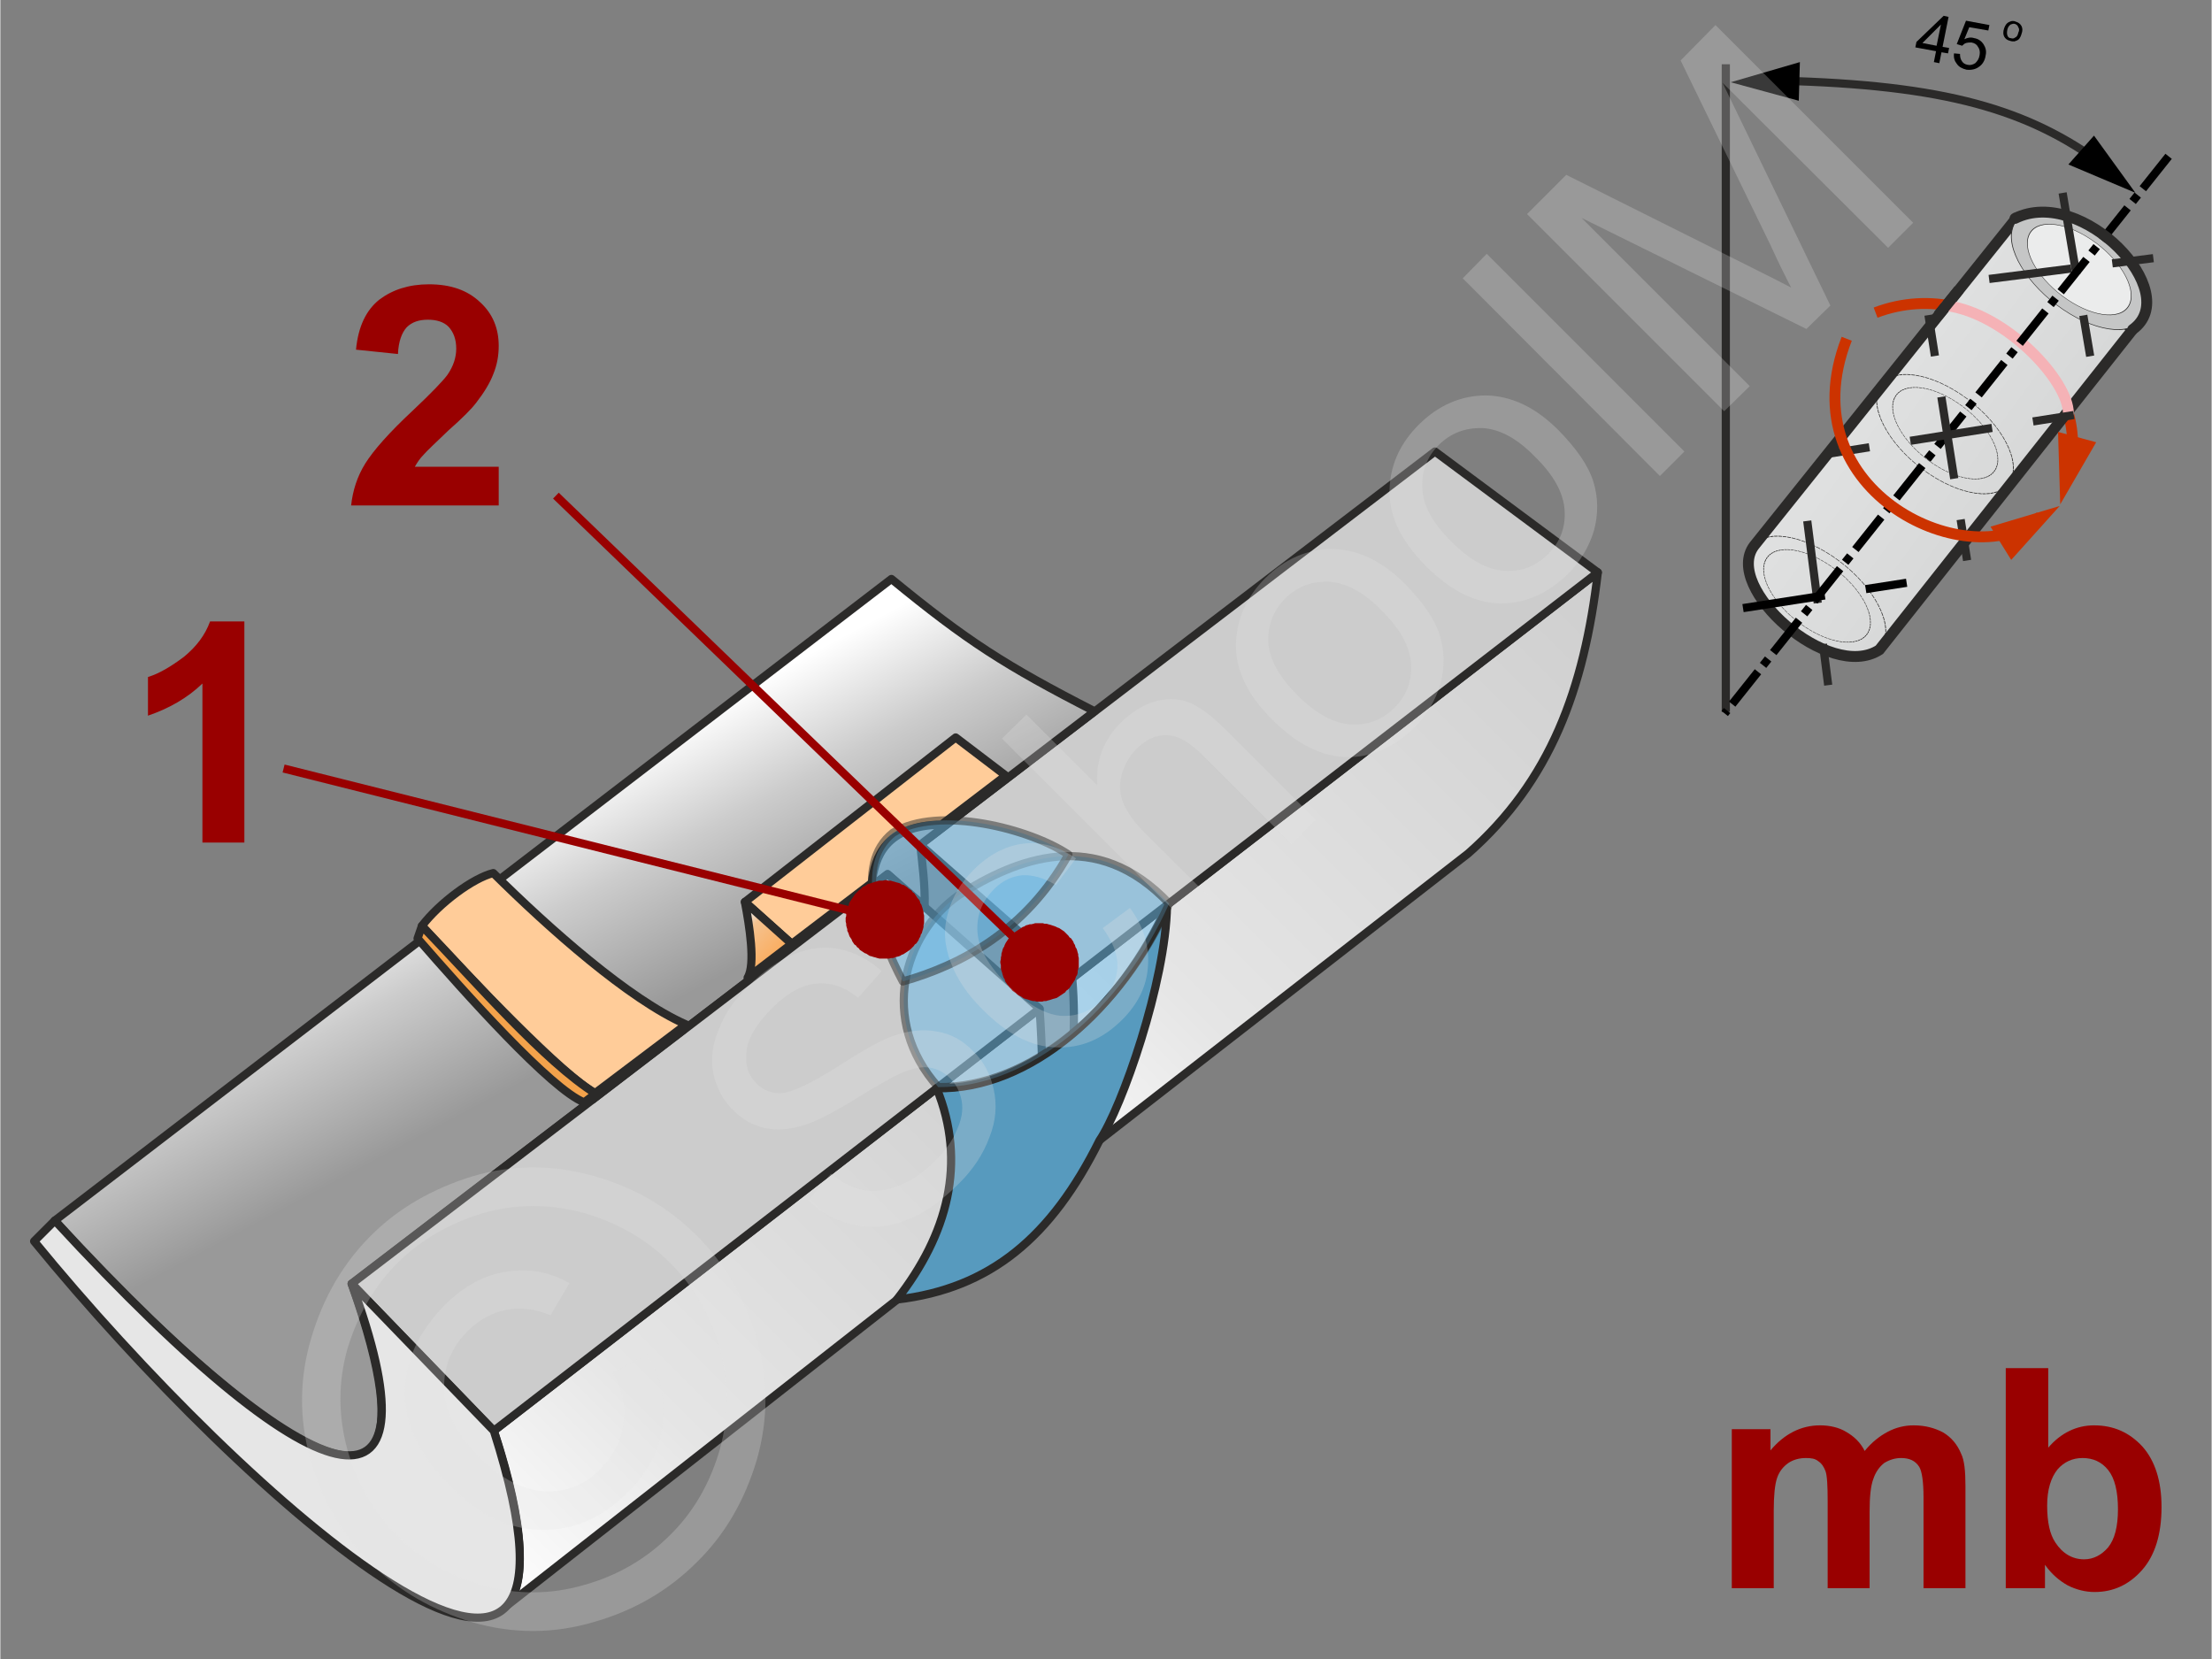 <svg xmlns="http://www.w3.org/2000/svg" width="240px" height="180px" style="shape-rendering:geometricPrecision;text-rendering:geometricPrecision;image-rendering:optimizeQuality;fill-rule:evenodd;clip-rule:evenodd" viewBox="0 0 40.6 30.46" xmlns:xlink="http://www.w3.org/1999/xlink"><rect x="0" y="0" width="40.6" height="30.46" fill="#808080" stroke="none"/><defs><linearGradient id="id0" gradientUnits="userSpaceOnUse" x1="39.94" y1="11.51" x2="30.91" y2="4.93"><stop offset="0" style="stop-opacity:1;stop-color:#c5c6c6"/><stop offset="0.38" style="stop-opacity:1;stop-color:#d8d9d9"/><stop offset="1" style="stop-opacity:1;stop-color:#ebecec"/></linearGradient><linearGradient id="id1" gradientUnits="userSpaceOnUse" x1="30.9" y1="10.48" x2="18.86" y2="22.52"><stop offset="0" style="stop-opacity:1;stop-color:#ccc"/><stop offset="0.702" style="stop-opacity:1;stop-color:#e5e5e5"/><stop offset="1" style="stop-opacity:1;stop-color:white"/></linearGradient><linearGradient id="id2" gradientUnits="userSpaceOnUse" x1="11.56" y1="18.82" x2="9.46" y2="14.88"><stop offset="0" style="stop-opacity:1;stop-color:#999"/><stop offset="0.561" style="stop-opacity:1;stop-color:#ccc"/><stop offset="1" style="stop-opacity:1;stop-color:white"/></linearGradient><linearGradient id="id3" gradientUnits="userSpaceOnUse" xlink:href="#id1" x1="20.78" y1="18.88" x2="9.67" y2="29.99"/><linearGradient id="id4" gradientUnits="userSpaceOnUse" x1="15.02" y1="17.67" x2="13.92" y2="16.57"><stop offset="0" style="stop-opacity:1;stop-color:#f93"/><stop offset="0.851" style="stop-opacity:1;stop-color:#f5c28f"/><stop offset="1" style="stop-opacity:1;stop-color:#ebecec"/></linearGradient></defs><g id="Ebene_x0020_1"><g id="_1886995088"><path d="M18.53 22.22l8.42 -6.55c1.51,-1.33 2.13,-3.02 2.38,-5.16l-9.65 7.45c0.15,1.75 -0.25,3.6 -1.15,4.26l0 0z" style="fill:url(#id1);stroke:#2b2a29;stroke-width:.15;stroke-linejoin:round;stroke-miterlimit:22.926"/><path d="M9.16 29.59l9.08 -7.12c0.95,-1.06 0.94,-2.53 0.84,-3.95l-10.02 7.75c0.38,1.14 0.8,2.89 0.1,3.32l0 0z" style="fill:url(#id3);stroke:#2b2a29;stroke-width:.15;stroke-linejoin:round;stroke-miterlimit:22.926"/><polygon points="19.68,17.96 29.33,10.51 26.34,8.29 16.89,15.51" style="fill:#ccc;stroke:#2b2a29;stroke-width:.15;stroke-linejoin:round;stroke-miterlimit:22.926"/><path d="M16.89 15.51l3.2 -2.45c-1.64,-0.84 -2.34,-1.29 -3.73,-2.43l-15.36 11.78c1.93,2.19 7.81,7.84 5.45,1.16l9.84 -7.52 0.68 0.59c0.01,-0.39 -0.04,-0.76 -0.08,-1.13l0 0z" style="fill:url(#id2);stroke:#2b2a29;stroke-width:.15;stroke-linejoin:round;stroke-miterlimit:22.926"/><polygon points="9.06,26.27 19.08,18.52 16.29,16.05 6.45,23.57" style="fill:#ccc;stroke:#2b2a29;stroke-width:.15;stroke-linejoin:round;stroke-miterlimit:22.926"/><path d="M0.62 22.79c3.89,4.76 10.79,10.85 8.44,3.48l-2.61 -2.7c1.61,4.36 -0.32,4.4 -5.45,-1.16l-0.38 0.38 0 0z" style="fill:#e6e6e6;stroke:#2b2a29;stroke-width:.15;stroke-linejoin:round;stroke-miterlimit:22.926"/><path d="M21.42 16.63c-0.83,1.88 -2.52,3.39 -4.23,3.35 0.56,1.37 0.2,2.69 -0.73,3.88 1.72,-0.2 2.84,-1.15 3.72,-2.92 0.41,-0.6 1.22,-2.91 1.24,-4.31l0 0z" style="fill:#579abe;stroke:#2b2a29;stroke-width:.15;stroke-linejoin:round;stroke-miterlimit:22.926"/><path d="M12.54 18.91c-1.05,-0.45 -2.45,-1.66 -3.48,-2.69 -0.36,0.08 -0.95,0.56 -1.27,0.98 0.86,0.99 2.7,2.78 3.08,2.99l1.67 -1.28z" style="fill:#579abe;stroke:#2b2a29;stroke-width:.15;stroke-linejoin:round;stroke-miterlimit:22.926"/><path d="M12.59 18.81c-1.05,-0.46 -2.51,-1.76 -3.54,-2.78 -0.37,0.09 -0.99,0.55 -1.31,0.97 0.89,0.97 2.62,2.78 3.18,3.07l1.67 -1.26z" style="fill:#fc9;stroke:#2b2a29;stroke-width:.15;stroke-linejoin:round;stroke-miterlimit:22.926"/><path d="M10.93 20.08c-0.94,-0.59 -2.19,-2.04 -3.19,-3.08l-0.08 0.23c0.87,1 2.46,2.78 3.06,3.01l0.21 -0.16 0 0z" style="fill:#f3a24b;stroke:#2b2a29;stroke-width:.15;stroke-linejoin:round;stroke-miterlimit:22.926"/><path d="M18.46 14.24l-1.18 0.9c-1.04,0.02 -1.22,0.6 -1.28,1.07l-1.47 1.12 -0.86 -0.77 3.87 -3.02 0.92 0.7 0 0z" style="fill:#fc9;stroke:#2b2a29;stroke-width:.15;stroke-linecap:round;stroke-linejoin:round;stroke-miterlimit:22.926"/><path d="M13.67 16.56c0.08,0.42 0.2,1.15 0.05,1.39l0.81 -0.62 -0.86 -0.77z" style="fill:url(#id4);stroke:#2b2a29;stroke-width:.15;stroke-linecap:round;stroke-linejoin:round;stroke-miterlimit:22.926"/><path d="M21.46 16.59c-0.87,1.94 -2.55,3.38 -4.24,3.37 -1.1,-1.23 -0.63,-2.81 0.37,-3.52 1.07,-0.68 2.53,-1.27 3.87,0.15z" style="fill:#66b8e8;fill-opacity:.502;stroke:#2b2a29;stroke-width:.15;stroke-linejoin:round;stroke-miterlimit:22.926;stroke-opacity:.502"/><path d="M19.61 15.69c-0.78,1.4 -1.98,2.03 -3.04,2.33 -0.45,-0.85 -0.92,-2.15 -0.18,-2.73 0.84,-0.51 2.52,-0.07 3.22,0.4z" style="fill:#66b8e8;fill-opacity:.502;stroke:#2b2a29;stroke-width:.15;stroke-linejoin:round;stroke-miterlimit:22.926;stroke-opacity:.502"/><path d="M4.48 15.47l-0.77 0 0 -2.92c-0.28,0.27 -0.62,0.46 -1,0.59l0 -0.71c0.2,-0.06 0.42,-0.19 0.66,-0.37 0.23,-0.19 0.39,-0.4 0.48,-0.65l0.63 0 0 4.06z" style="fill:#900;fill-rule:nonzero"/><path d="M9.15 8.57l0 0.71 -2.71 0c0.03,-0.27 0.11,-0.53 0.26,-0.77 0.15,-0.24 0.44,-0.57 0.87,-0.97 0.35,-0.33 0.56,-0.55 0.64,-0.66 0.11,-0.16 0.16,-0.32 0.16,-0.48 0,-0.17 -0.05,-0.3 -0.14,-0.4 -0.09,-0.09 -0.22,-0.13 -0.38,-0.13 -0.16,0 -0.29,0.04 -0.39,0.14 -0.09,0.1 -0.15,0.26 -0.16,0.49l-0.77 -0.08c0.04,-0.43 0.19,-0.73 0.43,-0.92 0.24,-0.18 0.54,-0.28 0.91,-0.28 0.4,0 0.71,0.11 0.94,0.33 0.23,0.21 0.34,0.48 0.34,0.8 0,0.18 -0.03,0.35 -0.1,0.52 -0.06,0.16 -0.17,0.34 -0.31,0.52 -0.09,0.12 -0.26,0.29 -0.51,0.51 -0.24,0.23 -0.4,0.38 -0.46,0.45 -0.07,0.07 -0.12,0.15 -0.16,0.22l1.54 0z" style="fill:#900;fill-rule:nonzero"/><g><line x1="5.2" y1="14.11" x2="16.24" y2="16.88" style="fill:none;fill-rule:nonzero;stroke:#900;stroke-width:.15;stroke-miterlimit:22.926"/><polygon id="1" points="16.42,16.19 16.42,16.19 16.45,16.2 16.49,16.21 16.52,16.22 16.55,16.24 16.59,16.25 16.62,16.27 16.65,16.29 16.67,16.31 16.7,16.33 16.73,16.35 16.75,16.38 16.78,16.4 16.8,16.43 16.82,16.46 16.84,16.49 16.86,16.51 16.88,16.54 16.89,16.58 16.91,16.61 16.92,16.64 16.93,16.67 16.94,16.71 16.95,16.74 16.95,16.77 16.96,16.81 16.96,16.84 16.96,16.88 16.96,16.91 16.96,16.95 16.95,16.99 16.95,17.02 16.94,17.06 16.94,17.06 16.93,17.09 16.92,17.13 16.9,17.16 16.89,17.2 16.87,17.23 16.86,17.26 16.84,17.29 16.82,17.32 16.79,17.34 16.77,17.37 16.75,17.39 16.72,17.42 16.7,17.44 16.67,17.46 16.64,17.48 16.61,17.5 16.58,17.52 16.55,17.53 16.52,17.55 16.49,17.56 16.45,17.57 16.42,17.58 16.39,17.59 16.35,17.59 16.32,17.6 16.28,17.6 16.25,17.6 16.21,17.6 16.17,17.6 16.14,17.6 16.1,17.59 16.07,17.58 16.07,17.58 16.03,17.57 16,17.56 15.96,17.55 15.93,17.53 15.9,17.51 15.87,17.5 15.84,17.48 15.81,17.46 15.78,17.44 15.76,17.41 15.73,17.39 15.71,17.36 15.68,17.34 15.66,17.31 15.64,17.28 15.63,17.25 15.61,17.22 15.59,17.19 15.58,17.16 15.57,17.13 15.55,17.09 15.55,17.06 15.54,17.03 15.53,16.99 15.53,16.96 15.52,16.92 15.52,16.89 15.52,16.85 15.53,16.82 15.53,16.78 15.54,16.74 15.54,16.71 15.54,16.71 15.55,16.67 15.57,16.64 15.58,16.6 15.59,16.57 15.61,16.54 15.63,16.51 15.65,16.48 15.67,16.45 15.69,16.42 15.71,16.4 15.74,16.37 15.76,16.35 15.79,16.33 15.82,16.3 15.84,16.28 15.87,16.27 15.9,16.25 15.93,16.23 15.97,16.22 16,16.21 16.03,16.2 16.06,16.19 16.1,16.18 16.13,16.17 16.17,16.17 16.2,16.17 16.24,16.16 16.27,16.16 16.31,16.17 16.35,16.17 16.38,16.18" style="fill:#900"/></g><g><line x1="10.2" y1="9.1" x2="19.08" y2="17.67" style="fill:none;fill-rule:nonzero;stroke:#900;stroke-width:.15;stroke-miterlimit:22.926"/><polygon id="1" points="19.58,17.15 19.58,17.15 19.61,17.18 19.63,17.21 19.66,17.23 19.68,17.26 19.7,17.29 19.71,17.32 19.73,17.35 19.74,17.39 19.76,17.42 19.77,17.45 19.78,17.49 19.79,17.52 19.79,17.55 19.8,17.59 19.8,17.62 19.8,17.66 19.8,17.69 19.8,17.73 19.8,17.76 19.79,17.79 19.78,17.83 19.78,17.86 19.77,17.9 19.75,17.93 19.74,17.96 19.73,17.99 19.71,18.02 19.69,18.05 19.67,18.08 19.65,18.11 19.63,18.14 19.6,18.17 19.6,18.17 19.57,18.19 19.55,18.22 19.52,18.24 19.49,18.26 19.46,18.28 19.43,18.3 19.4,18.32 19.37,18.33 19.33,18.34 19.3,18.35 19.27,18.36 19.23,18.37 19.2,18.38 19.16,18.38 19.13,18.39 19.1,18.39 19.06,18.39 19.03,18.39 18.99,18.38 18.96,18.38 18.92,18.37 18.89,18.36 18.86,18.35 18.82,18.34 18.79,18.33 18.76,18.31 18.73,18.29 18.7,18.28 18.67,18.26 18.64,18.23 18.61,18.21 18.58,18.19 18.58,18.19 18.56,18.16 18.53,18.13 18.51,18.1 18.49,18.08 18.47,18.05 18.45,18.02 18.44,17.98 18.42,17.95 18.41,17.92 18.4,17.89 18.39,17.85 18.38,17.82 18.37,17.79 18.37,17.75 18.37,17.72 18.36,17.68 18.36,17.65 18.37,17.61 18.37,17.58 18.38,17.54 18.38,17.51 18.39,17.48 18.4,17.44 18.41,17.41 18.43,17.38 18.44,17.35 18.46,17.31 18.48,17.28 18.5,17.25 18.52,17.22 18.54,17.2 18.57,17.17 18.57,17.17 18.59,17.14 18.62,17.12 18.65,17.1 18.68,17.08 18.71,17.06 18.74,17.04 18.77,17.02 18.8,17.01 18.83,16.99 18.87,16.98 18.9,16.97 18.93,16.97 18.97,16.96 19,16.95 19.04,16.95 19.07,16.95 19.11,16.95 19.14,16.95 19.17,16.96 19.21,16.96 19.24,16.97 19.28,16.98 19.31,16.99 19.34,17 19.37,17.01 19.41,17.03 19.44,17.04 19.47,17.06 19.5,17.08 19.53,17.1 19.56,17.13" style="fill:#900"/></g><g><path d="M31.79 26.24l0.71 0 0 0.39c0.25,-0.3 0.56,-0.46 0.91,-0.46 0.18,0 0.35,0.04 0.48,0.12 0.14,0.08 0.26,0.19 0.34,0.35 0.13,-0.16 0.27,-0.27 0.42,-0.35 0.15,-0.08 0.31,-0.12 0.48,-0.12 0.21,0 0.39,0.05 0.54,0.13 0.15,0.09 0.26,0.22 0.33,0.39 0.06,0.12 0.08,0.32 0.08,0.6l0 1.87 -0.77 0 0 -1.67c0,-0.29 -0.03,-0.48 -0.08,-0.56 -0.07,-0.11 -0.18,-0.16 -0.33,-0.16 -0.11,0 -0.21,0.03 -0.31,0.09 -0.09,0.07 -0.16,0.17 -0.2,0.29 -0.05,0.13 -0.07,0.33 -0.07,0.61l0 1.4 -0.77 0 0 -1.6c0,-0.28 -0.01,-0.47 -0.04,-0.55 -0.03,-0.08 -0.07,-0.14 -0.13,-0.18 -0.06,-0.05 -0.13,-0.06 -0.23,-0.06 -0.12,0 -0.23,0.03 -0.32,0.09 -0.1,0.07 -0.17,0.16 -0.21,0.28 -0.04,0.12 -0.06,0.32 -0.06,0.6l0 1.42 -0.77 0 0 -2.92z" style="fill:#900;fill-rule:nonzero"/><path id="1" d="M36.82 29.16l0 -4.04 0.78 0 0 1.46c0.23,-0.27 0.52,-0.41 0.84,-0.41 0.36,0 0.65,0.13 0.89,0.39 0.23,0.26 0.35,0.63 0.35,1.11 0,0.5 -0.12,0.89 -0.36,1.16 -0.24,0.27 -0.53,0.4 -0.87,0.4 -0.16,0 -0.33,-0.04 -0.49,-0.12 -0.16,-0.09 -0.3,-0.21 -0.42,-0.38l0 0.43 -0.72 0zm0.76 -1.52c0,0.31 0.05,0.53 0.15,0.68 0.13,0.2 0.31,0.31 0.53,0.31 0.17,0 0.32,-0.08 0.44,-0.22 0.12,-0.15 0.18,-0.38 0.18,-0.7 0,-0.33 -0.06,-0.57 -0.18,-0.72 -0.12,-0.15 -0.28,-0.22 -0.47,-0.22 -0.18,0 -0.34,0.07 -0.46,0.21 -0.12,0.15 -0.19,0.37 -0.19,0.66z" style="fill:#900;fill-rule:nonzero"/><g id="_2116316712"><path d="M37.98 8.65c0.46,-1.64 -1.51,-3.68 -3.55,-2.91" style="fill:none;stroke:#c30;stroke-width:.2;stroke-miterlimit:22.926"/><path d="M39.15 6.05l-2.17 -2 -4.78 5.97c-0.58,0.77 1.38,2.51 2.3,1.91l4.65 -5.88z" style="fill:url(#id0);stroke:#2b2a29;stroke-width:.2;stroke-linecap:round;stroke-miterlimit:22.926"/><ellipse transform="matrix(-0.095 -0.064 0.024 -0.06 38.165 4.965)" rx="12.72" ry="12.01" style="fill:#c5c6c6;stroke:#2b2a29;stroke-width:.15;stroke-miterlimit:22.926"/><ellipse transform="matrix(-0.073 -0.049 0.018 -0.046 38.17 4.949)" rx="12.72" ry="12.01" style="fill:#ebecec;stroke:#2b2a29;stroke-width:.15;stroke-miterlimit:22.926"/><ellipse transform="matrix(-0.096 -0.064 0.024 -0.061 35.705 7.971)" rx="12.72" ry="12.01" style="fill:none;stroke:#2b2a29;stroke-width:.15;stroke-miterlimit:22.926;stroke-dasharray:.76 .15"/><ellipse transform="matrix(-0.074 -0.049 0.018 -0.047 35.709 7.954)" rx="12.72" ry="12.01" style="fill:none;stroke:#2b2a29;stroke-width:.15;stroke-miterlimit:22.926;stroke-dasharray:.76 .15"/><ellipse transform="matrix(-0.097 -0.065 0.024 -0.062 33.35 10.957)" rx="12.72" ry="12.01" style="fill:none;stroke:#2b2a29;stroke-width:.15;stroke-miterlimit:22.926;stroke-dasharray:.76 .15"/><ellipse transform="matrix(-0.075 -0.05 0.019 -0.047 33.355 10.941)" rx="12.72" ry="12.01" style="fill:none;stroke:#2b2a29;stroke-width:.15;stroke-miterlimit:22.926;stroke-dasharray:.76 .15"/><line x1="33.56" y1="12.58" x2="33.13" y2="9.21" style="fill:none;stroke:#2b2a29;stroke-width:.15;stroke-miterlimit:22.926;stroke-dasharray:.76 .76 1.52 .76"/><line x1="35" y1="10.7" x2="31.9" y2="11.18" style="fill:none;stroke:#000;stroke-width:.15;stroke-miterlimit:22.926;stroke-dasharray:.76 .76 1.52 .76"/><line x1="38.37" y1="6.54" x2="37.82" y2="3.28" style="fill:none;stroke:#2b2a29;stroke-width:.15;stroke-miterlimit:22.926;stroke-dasharray:.76 .76 1.52 .76"/><line x1="39.53" y1="4.74" x2="36.45" y2="5.13" style="fill:none;stroke:#2b2a29;stroke-width:.15;stroke-miterlimit:22.926;stroke-dasharray:.76 .76 1.52 .76"/><line x1="31.68" y1="13.07" x2="31.68" y2="1.18" style="fill:none;stroke:#2b2a29;stroke-width:.15;stroke-miterlimit:22.926"/><path d="M37.97 7.59c0,-0.6 -1.14,-1.83 -2.24,-1.98" style="fill:none;stroke:#f5b2b6;stroke-width:.2;stroke-linecap:round;stroke-miterlimit:22.926"/><line x1="39.81" y1="2.87" x2="31.66" y2="13.1" style="fill:none;stroke:#000;stroke-width:.15;stroke-miterlimit:22.926;stroke-dasharray:.76 .15 .15 .15"/><line x1="36.11" y1="10.29" x2="35.38" y2="5.65" style="fill:none;stroke:#2b2a29;stroke-width:.15;stroke-miterlimit:22.926;stroke-dasharray:.76 .76 1.52 .76"/><line x1="38.07" y1="7.62" x2="33.44" y2="8.35" style="fill:none;stroke:#2b2a29;stroke-width:.15;stroke-miterlimit:22.926;stroke-dasharray:.76 .76 1.52 .76"/><path d="M37.46 9.48c-1.22,1.14 -4.67,-0.41 -3.56,-3.26" style="fill:none;stroke:#c30;stroke-width:.2;stroke-miterlimit:22.926"/><path d="M35.5 1.14l0.04 -0.2 -0.38 -0.07 0.02 -0.1 0.5 -0.48 0.09 0.02 -0.11 0.55 0.12 0.02 -0.02 0.1 -0.12 -0.02 -0.04 0.2 -0.1 -0.02zm0.05 -0.3l0.08 -0.39 -0.34 0.34 0.26 0.05z" style="fill:#000;fill-rule:nonzero"/><path id="1" d="M35.87 0.98l0.11 0.01c0,0.06 0.01,0.1 0.04,0.14 0.02,0.03 0.05,0.05 0.1,0.06 0.05,0.01 0.09,0 0.14,-0.03 0.04,-0.04 0.07,-0.08 0.08,-0.15 0.01,-0.06 0,-0.11 -0.03,-0.15 -0.02,-0.04 -0.06,-0.07 -0.12,-0.08 -0.03,0 -0.06,0 -0.1,0.01 -0.03,0.01 -0.05,0.03 -0.07,0.05l-0.1 -0.03 0.17 -0.43 0.43 0.08 -0.02 0.1 -0.35 -0.06 -0.09 0.22c0.06,-0.03 0.12,-0.04 0.18,-0.02 0.07,0.01 0.13,0.05 0.17,0.11 0.04,0.06 0.06,0.13 0.04,0.21 -0.01,0.08 -0.05,0.15 -0.1,0.19 -0.07,0.06 -0.15,0.08 -0.25,0.07 -0.08,-0.02 -0.14,-0.05 -0.18,-0.11 -0.04,-0.05 -0.06,-0.11 -0.05,-0.19z" style="fill:#000;fill-rule:nonzero"/><path d="M36.79 0.52c0.02,-0.06 0.05,-0.1 0.1,-0.12 0.04,-0.02 0.08,-0.02 0.12,0 0.04,0.01 0.08,0.04 0.1,0.08 0.02,0.04 0.02,0.09 0,0.14 -0.01,0.04 -0.03,0.08 -0.05,0.1 -0.02,0.02 -0.05,0.03 -0.08,0.04 -0.03,0 -0.06,0 -0.08,-0.01 -0.05,-0.01 -0.09,-0.04 -0.11,-0.08 -0.02,-0.04 -0.02,-0.09 0,-0.15zm0.06 0.02c-0.01,0.05 -0.01,0.08 0,0.11 0.01,0.03 0.03,0.05 0.06,0.05 0.03,0.01 0.06,0.01 0.08,-0.01 0.03,-0.01 0.05,-0.04 0.06,-0.09 0.02,-0.04 0.02,-0.07 0,-0.1 -0.01,-0.03 -0.03,-0.05 -0.06,-0.06 -0.03,-0.01 -0.05,0 -0.08,0.01 -0.03,0.02 -0.05,0.05 -0.06,0.09z" style="fill:#000;fill-rule:nonzero"/><path d="M38.75 3.13c-1.38,-1.06 -2.85,-1.54 -5.79,-1.64" style="fill:none;stroke:#2b2a29;stroke-width:.15;stroke-miterlimit:22.926"/><polygon points="33.02,1.85 31.77,1.51 33.04,1.14" style="fill:#000"/><polygon points="38.44,2.49 39.2,3.54 37.97,3.02" style="fill:#000"/><polygon points="36.54,9.67 37.81,9.29 36.92,10.28" style="fill:#c30"/><polygon points="38.48,8.12 37.82,9.26 37.78,7.93" style="fill:#c30"/><line x1="35.96" y1="5.32" x2="35.58" y2="5.79" style="fill:none;stroke:#2b2a29;stroke-width:.2;stroke-miterlimit:22.926"/><path d="M36.99 4.01c1.23,-0.61 3.11,1.36 2.16,2.04" style="fill:none;stroke:#2b2a29;stroke-width:.2;stroke-linecap:round;stroke-miterlimit:22.926"/></g><g id="_1886998760"><polygon points="0,0 40.6,0 40.6,30.46 0,30.46" style="fill:none"/><g><path d="M14.84 22.04l0.41 -0.49c0.2,0.16 0.4,0.26 0.59,0.3 0.2,0.04 0.42,0.01 0.65,-0.08 0.24,-0.09 0.46,-0.24 0.67,-0.45 0.18,-0.18 0.32,-0.37 0.4,-0.57 0.09,-0.19 0.12,-0.37 0.09,-0.54 -0.03,-0.16 -0.1,-0.3 -0.21,-0.41 -0.11,-0.11 -0.24,-0.18 -0.39,-0.2 -0.15,-0.02 -0.33,0.02 -0.55,0.12 -0.13,0.06 -0.4,0.21 -0.82,0.47 -0.41,0.25 -0.72,0.41 -0.93,0.47 -0.26,0.08 -0.5,0.1 -0.72,0.05 -0.22,-0.05 -0.41,-0.16 -0.58,-0.33 -0.18,-0.18 -0.3,-0.4 -0.36,-0.67 -0.05,-0.26 -0.02,-0.53 0.1,-0.81 0.11,-0.29 0.29,-0.55 0.54,-0.79 0.27,-0.27 0.55,-0.47 0.84,-0.59 0.29,-0.12 0.58,-0.15 0.86,-0.09 0.27,0.06 0.52,0.19 0.75,0.4l-0.43 0.49c-0.25,-0.2 -0.51,-0.29 -0.77,-0.26 -0.26,0.02 -0.53,0.17 -0.81,0.45 -0.29,0.29 -0.45,0.56 -0.47,0.8 -0.03,0.24 0.03,0.43 0.18,0.58 0.13,0.13 0.29,0.19 0.46,0.18 0.18,-0.01 0.51,-0.16 0.99,-0.46 0.48,-0.31 0.82,-0.5 1.03,-0.58 0.31,-0.11 0.59,-0.14 0.84,-0.09 0.25,0.04 0.47,0.16 0.66,0.36 0.2,0.19 0.32,0.43 0.38,0.71 0.06,0.28 0.04,0.57 -0.08,0.87 -0.11,0.3 -0.29,0.58 -0.55,0.84 -0.33,0.33 -0.65,0.56 -0.97,0.68 -0.32,0.13 -0.64,0.16 -0.95,0.09 -0.32,-0.06 -0.61,-0.21 -0.85,-0.45zm5.4 -5l0.5 -0.37c0.25,0.34 0.36,0.7 0.33,1.07 -0.02,0.36 -0.18,0.69 -0.47,0.98 -0.36,0.36 -0.76,0.53 -1.22,0.51 -0.45,-0.01 -0.89,-0.24 -1.33,-0.68 -0.29,-0.28 -0.49,-0.58 -0.6,-0.88 -0.12,-0.31 -0.14,-0.61 -0.05,-0.91 0.08,-0.3 0.24,-0.56 0.47,-0.79 0.28,-0.28 0.59,-0.44 0.91,-0.48 0.33,-0.04 0.65,0.05 0.97,0.27l-0.37 0.49c-0.22,-0.13 -0.42,-0.19 -0.62,-0.18 -0.19,0.02 -0.36,0.1 -0.51,0.25 -0.23,0.23 -0.33,0.49 -0.31,0.79 0.02,0.3 0.2,0.62 0.55,0.97 0.35,0.35 0.68,0.54 0.97,0.57 0.3,0.02 0.56,-0.08 0.77,-0.29 0.18,-0.18 0.27,-0.38 0.28,-0.6 0.01,-0.23 -0.08,-0.46 -0.27,-0.72zm1.78 0.15l-3.63 -3.63 0.45 -0.44 1.3 1.3c-0.03,-0.45 0.11,-0.83 0.43,-1.15 0.19,-0.19 0.4,-0.32 0.62,-0.39 0.22,-0.06 0.42,-0.06 0.62,0.01 0.2,0.08 0.42,0.24 0.68,0.5l1.66 1.66 -0.44 0.45 -1.66 -1.66c-0.23,-0.22 -0.44,-0.34 -0.63,-0.34 -0.2,-0.01 -0.39,0.08 -0.56,0.25 -0.13,0.13 -0.22,0.29 -0.27,0.47 -0.05,0.19 -0.04,0.36 0.03,0.53 0.07,0.17 0.2,0.35 0.41,0.56l1.44 1.43 -0.45 0.45zm1.34 -3.97c-0.49,-0.48 -0.71,-0.98 -0.67,-1.48 0.03,-0.42 0.21,-0.8 0.53,-1.12 0.36,-0.36 0.78,-0.54 1.24,-0.54 0.47,0.01 0.91,0.22 1.33,0.64 0.33,0.34 0.55,0.65 0.64,0.95 0.09,0.29 0.09,0.59 0.01,0.89 -0.09,0.3 -0.25,0.57 -0.48,0.8 -0.37,0.36 -0.78,0.55 -1.24,0.54 -0.47,-0.01 -0.92,-0.24 -1.36,-0.68zm0.46 -0.45c0.33,0.33 0.66,0.51 0.97,0.53 0.32,0.02 0.58,-0.08 0.81,-0.31 0.22,-0.22 0.32,-0.49 0.3,-0.8 -0.02,-0.32 -0.2,-0.65 -0.55,-0.99 -0.32,-0.33 -0.64,-0.5 -0.96,-0.52 -0.31,-0.01 -0.58,0.09 -0.8,0.31 -0.22,0.22 -0.32,0.49 -0.31,0.8 0.02,0.32 0.2,0.64 0.54,0.98zm2.36 -2.37c-0.49,-0.49 -0.71,-0.98 -0.67,-1.49 0.03,-0.42 0.21,-0.79 0.53,-1.11 0.36,-0.36 0.78,-0.54 1.24,-0.54 0.47,0.01 0.91,0.22 1.33,0.64 0.33,0.34 0.55,0.65 0.64,0.95 0.09,0.29 0.09,0.59 0.01,0.89 -0.09,0.3 -0.25,0.57 -0.48,0.8 -0.37,0.36 -0.78,0.54 -1.24,0.54 -0.47,-0.01 -0.92,-0.24 -1.36,-0.68zm0.46 -0.46c0.33,0.34 0.66,0.52 0.97,0.54 0.32,0.02 0.58,-0.08 0.81,-0.31 0.22,-0.22 0.32,-0.49 0.3,-0.8 -0.02,-0.32 -0.2,-0.65 -0.55,-0.99 -0.32,-0.33 -0.64,-0.5 -0.95,-0.52 -0.32,-0.01 -0.59,0.09 -0.81,0.31 -0.22,0.22 -0.32,0.49 -0.3,0.8 0.01,0.31 0.19,0.64 0.53,0.97zm3.83 -1.2l-3.62 -3.63 0.44 -0.45 3.63 3.63 -0.45 0.45zm1.18 -1.19l-3.62 -3.62 0.72 -0.72 3.42 1.71c0.32,0.16 0.56,0.28 0.71,0.36 -0.09,-0.17 -0.22,-0.43 -0.38,-0.78l-1.65 -3.39 0.64 -0.65 3.63 3.63 -0.46 0.46 -3.04 -3.03 1.98 4.09 -0.44 0.43 -4.13 -2.04 3.09 3.09 -0.47 0.46z" style="fill:#e6e6e6;fill-rule:nonzero;fill-opacity:.251"/><path d="M6.8 22.69c0.5,-0.5 1.12,-0.86 1.86,-1.09 0.74,-0.22 1.48,-0.22 2.23,-0.01 0.75,0.21 1.38,0.58 1.9,1.1 0.52,0.52 0.88,1.15 1.1,1.89 0.21,0.74 0.21,1.48 0,2.22 -0.22,0.74 -0.58,1.37 -1.1,1.88 -0.52,0.52 -1.15,0.89 -1.89,1.1 -0.74,0.22 -1.48,0.22 -2.22,0.01 -0.74,-0.22 -1.37,-0.58 -1.89,-1.1 -0.52,-0.52 -0.89,-1.15 -1.1,-1.9 -0.21,-0.75 -0.2,-1.5 0.02,-2.23 0.22,-0.74 0.58,-1.36 1.09,-1.87zm0.49 0.5c-0.42,0.42 -0.72,0.94 -0.91,1.55 -0.18,0.62 -0.18,1.24 -0.01,1.87 0.18,0.62 0.48,1.15 0.92,1.59 0.43,0.43 0.95,0.73 1.57,0.91 0.62,0.17 1.24,0.17 1.86,-0.01 0.61,-0.17 1.14,-0.48 1.57,-0.91 0.44,-0.43 0.74,-0.96 0.92,-1.58 0.17,-0.62 0.17,-1.23 0,-1.85 -0.18,-0.62 -0.48,-1.14 -0.91,-1.57 -0.44,-0.44 -0.97,-0.74 -1.59,-0.92 -0.63,-0.17 -1.25,-0.17 -1.87,0.01 -0.61,0.19 -1.13,0.49 -1.55,0.91zm3.95 2.02l0.63 -0.34c0.26,0.41 0.35,0.84 0.29,1.3 -0.06,0.45 -0.27,0.87 -0.64,1.23 -0.47,0.47 -1,0.7 -1.59,0.69 -0.6,-0.01 -1.16,-0.28 -1.69,-0.82 -0.35,-0.35 -0.59,-0.72 -0.72,-1.11 -0.12,-0.39 -0.13,-0.77 -0.01,-1.15 0.11,-0.38 0.33,-0.72 0.64,-1.04 0.35,-0.35 0.73,-0.56 1.13,-0.62 0.41,-0.07 0.8,0 1.17,0.21l-0.35 0.59c-0.28,-0.12 -0.55,-0.15 -0.81,-0.1 -0.26,0.05 -0.5,0.18 -0.71,0.39 -0.3,0.3 -0.45,0.66 -0.43,1.08 0.02,0.41 0.23,0.82 0.64,1.23 0.4,0.4 0.8,0.61 1.2,0.63 0.39,0.02 0.74,-0.11 1.03,-0.41 0.24,-0.24 0.38,-0.52 0.42,-0.84 0.05,-0.32 -0.02,-0.62 -0.2,-0.92z" style="fill:#e6e6e6;fill-rule:nonzero;fill-opacity:.251"/></g></g></g></g></g></svg>